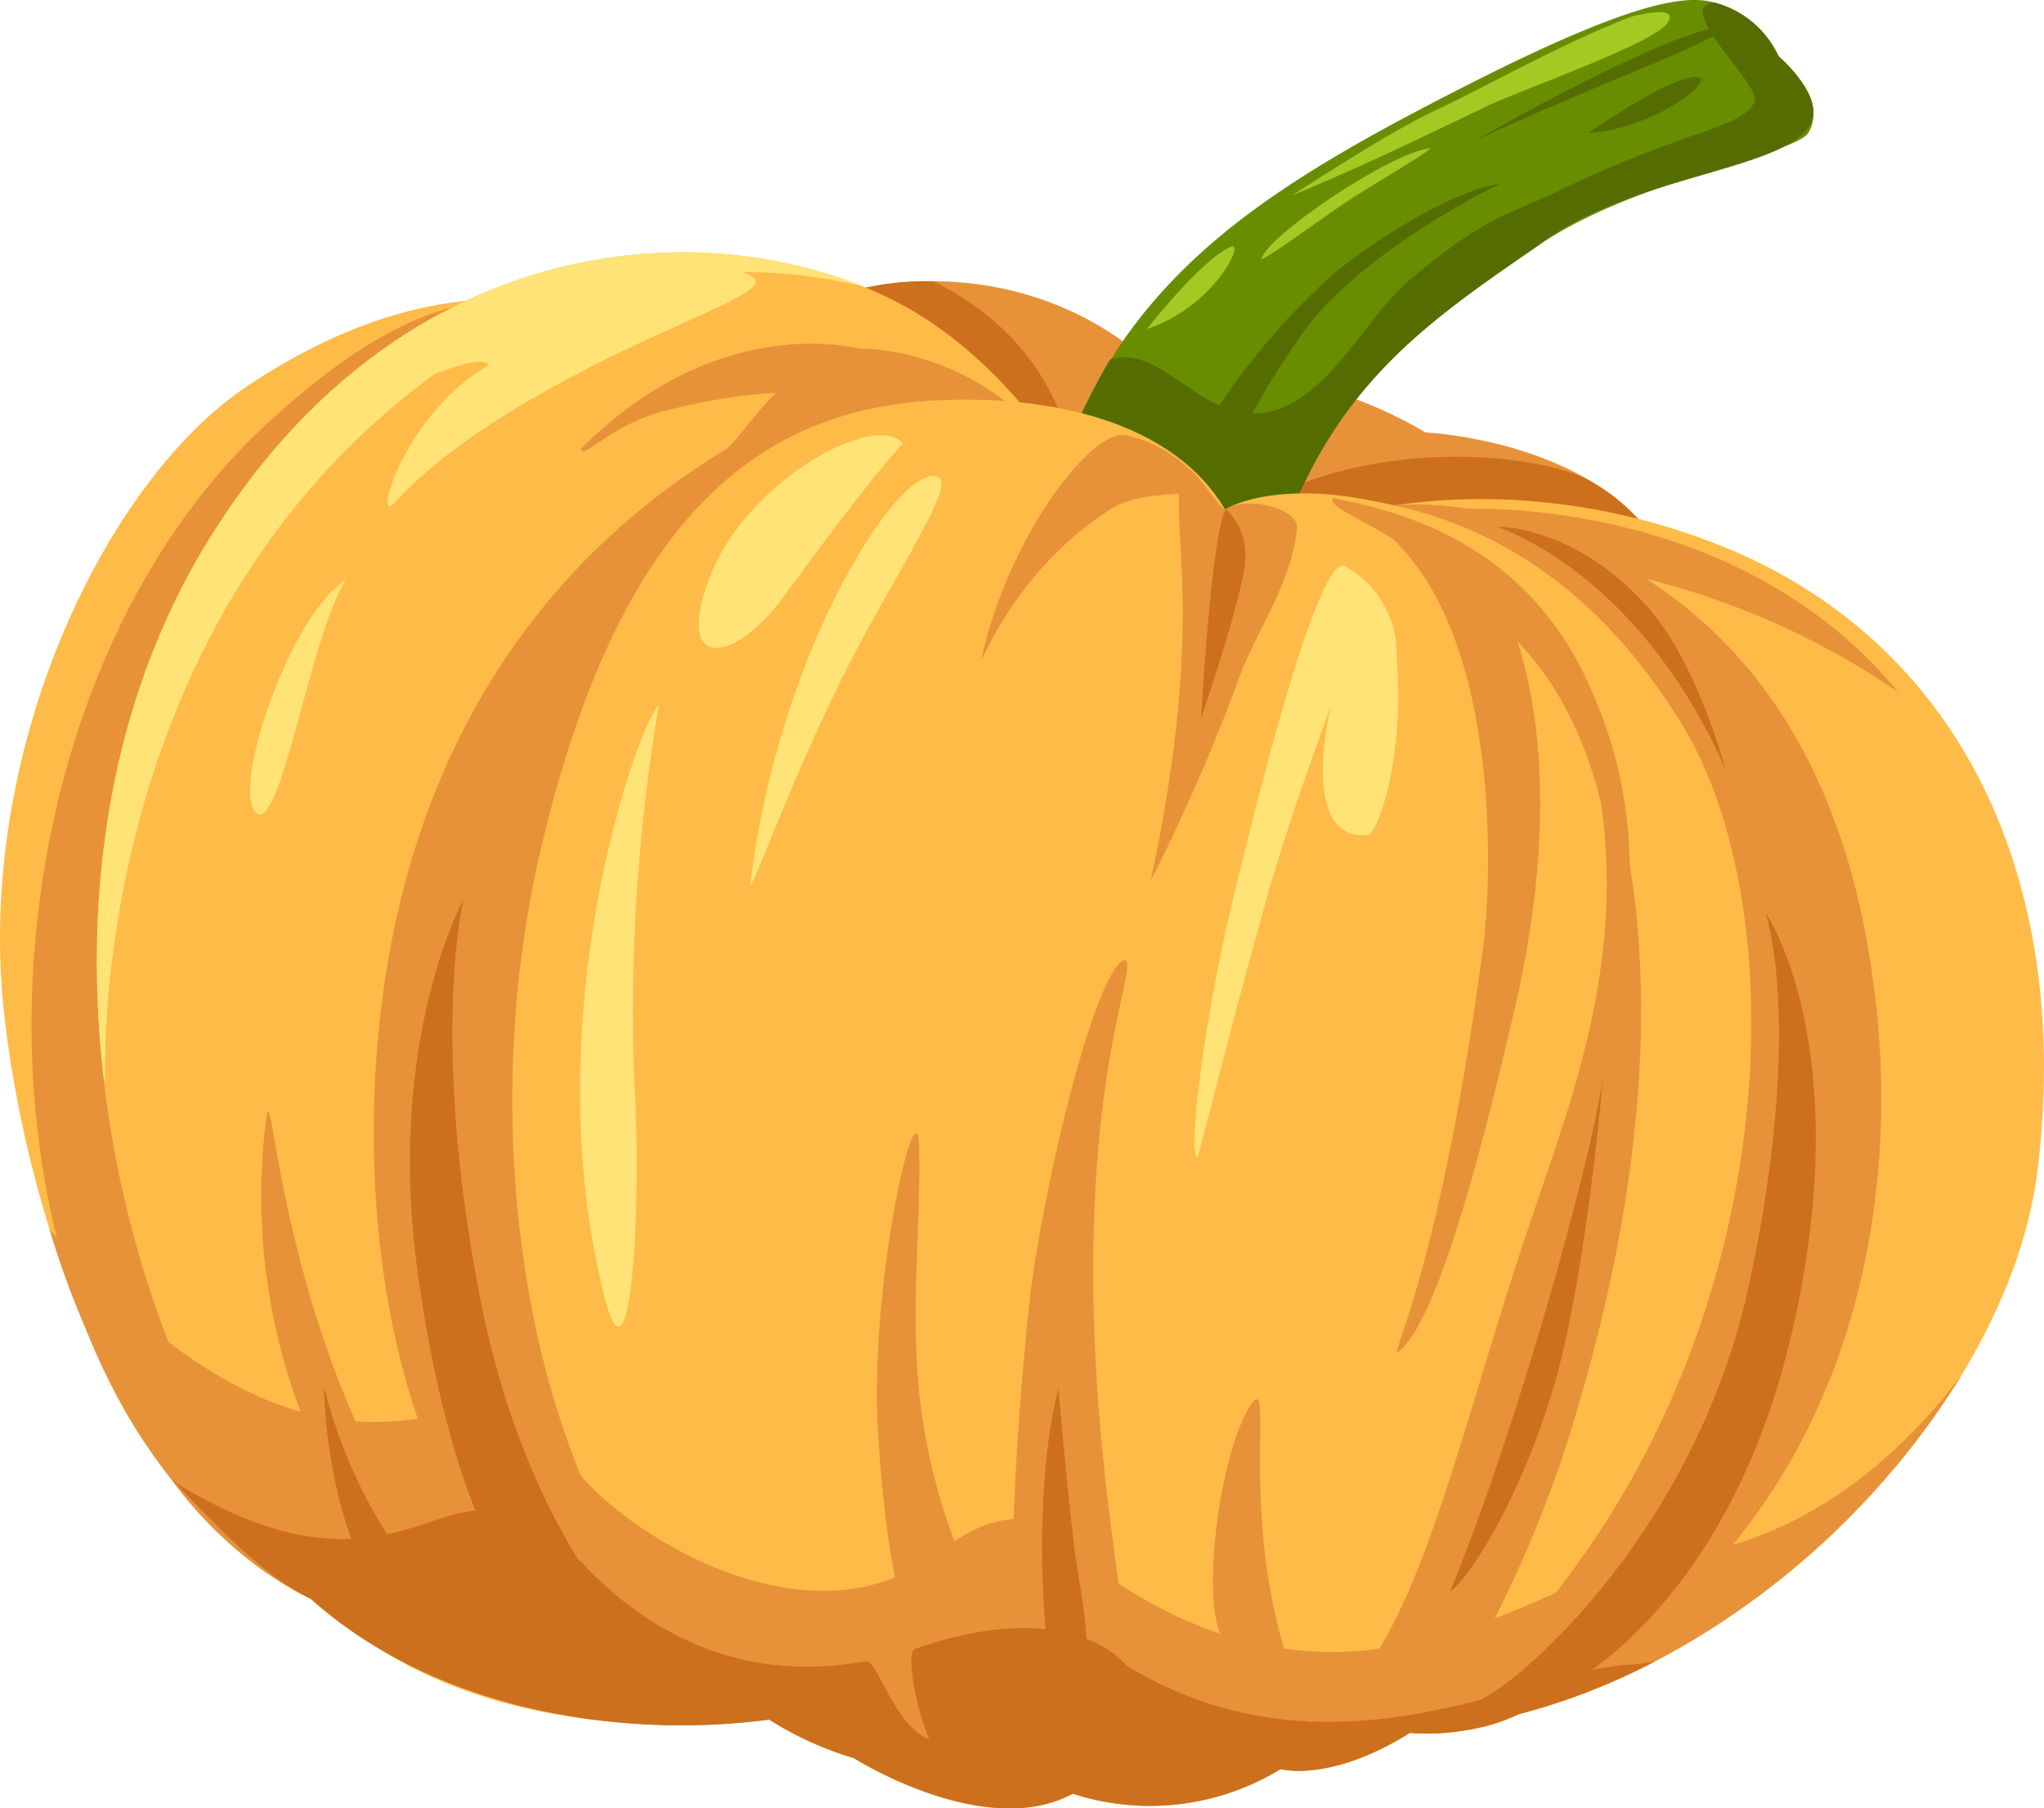 <svg xmlns="http://www.w3.org/2000/svg" width="98.038" height="86.723" viewBox="0 0 98.038 86.723"><g transform="translate(-470.596 -825.29)"><path d="M913.536,983.1c3.146-1.835,11.8-3.146,18.09,3.539,5.637-1.835,12.06,2.229,12.06,2.229s8.652.393,11.536,6.03l-17.565,7.6-22.415-6.554Z" transform="translate(-404.723 -142.841)" fill="#e79239"/><path d="M920.09,981.624a13.631,13.631,0,0,0-6.554,1.482l1.7,12.846,10.913,3.191S930.708,986.94,920.09,981.624Z" transform="translate(-404.723 -142.846)" fill="#cc701d"/><path d="M1123.136,1084.7a24.925,24.925,0,0,1-.346,5.183l6.065,1.773,17.565-7.6a9.207,9.207,0,0,0-3.413-3.578C1140.043,1078.627,1128.2,1077.863,1123.136,1084.7Z" transform="translate(-595.923 -231.999)" fill="#cc701d"/><g transform="translate(520.348 825.29)"><path d="M1047.234,851.686a26.146,26.146,0,0,1,4.087-10.012c3.678-5.312,9.174-8.57,16.652-12.362,7.253-3.678,9.91-4.189,11.34-3.984a4.715,4.715,0,0,1,3.474,2.656s2.441,1.993,1.43,3.678c-.613,1.021-8.377,2.248-12.974,5.415-6.176,4.255-11.238,7.662-13.486,18.389Z" transform="translate(-1047.234 -825.29)" fill="#688e00"/><path d="M1144.47,938.536a33.4,33.4,0,0,1,5.965-6.948c3.08-2.425,6.423-4.064,7.865-4.195,0,0-7.079,3.343-9.831,7.669a32.437,32.437,0,0,0-3.146,5.571Z" transform="translate(-1136.08 -918.585)" fill="#556d00"/><path d="M1353.374,870.72s3.539-2.491,5.047-2.687S1356.717,870.524,1353.374,870.72Z" transform="translate(-1326.961 -864.336)" fill="#556d00"/><path d="M1108.245,966.171s2.636-3.373,4.043-3.949C1112.944,962,1111.426,965.126,1108.245,966.171Z" transform="translate(-1102.981 -950.398)" fill="#a5c923"/><path d="M1171.817,912.974c.175-1.049,6.161-5.134,8.127-5.331-.437.393-1.926,1.226-3.714,2.359C1174.883,910.857,1172.516,912.668,1171.817,912.974Z" transform="translate(-1161.068 -900.538)" fill="#a5c923"/><path d="M1290.323,845.518s8.783-5.09,11.863-5.484C1302.71,840.493,1296.4,842.678,1290.323,845.518Z" transform="translate(-1269.349 -838.762)" fill="#556d00"/><path d="M1188.91,840.79s4.817-3.146,6.783-4.031,5.9-3.146,9.438-4.523c0,0,2.458-.688,1.77.3s-6.882,3.146-8.553,3.932S1192.547,839.315,1188.91,840.79Z" transform="translate(-1176.686 -831.423)" fill="#a5c923"/><path d="M1082.787,829.237a4.7,4.7,0,0,0-3.082-2.576c-2.059.171,2.305,4.009,1.939,4.759-.64,1.312-3.176,1.268-9.373,4.26-2.588,1.25-3.474,1.18-7.144,4.26-2.122,1.781-3.964,5.817-6.837,6.358-3.092.64-5.091-3.343-7.568-2.509a29.22,29.22,0,0,0-3.488,9.149l10.523,3.78c2.248-10.727,7.309-14.135,13.485-18.389C1077.12,833.767,1088.8,834.961,1082.787,829.237Z" transform="translate(-1047.234 -826.543)" fill="#556d00"/></g><g transform="translate(470.596 837.395)"><path d="M1193.088,1104.347c2.228-1.311,10.615-3.188,20.056.525,11.667,4.588,17.041,16.123,15.337,30.018-1.55,12.631-16.91,27.659-32.378,26.872Z" transform="translate(-1130.752 -1090.865)" fill="#ffbb47"/><path d="M1193.088,1107.08c1.209-.712,4.688-2.346,10.356-.655,11.618,3.465,16.188,12.894,17.3,23.333.319,2.989,2.622,23.857-17.141,33.939-2.262,1.154-4.979.927-7.5.8Z" transform="translate(-1130.752 -1093.598)" fill="#e79239"/><path d="M499.506,992.287c-5.374-1.7-11.142-.524-17.041,3.408-6.846,4.564-13.08,17.554-11.667,30.149,1.442,12.846,9.045,34.082,26.217,28.445Z" transform="translate(-470.596 -989.291)" fill="#ffbb47"/><path d="M515.516,992.454c-5.375-1.7-9.654-.667-15.992,5.112-13.371,12.191-15.075,37.883-4.64,50.8,4.193,5.5,10.124,8.722,18.142,6.09Z" transform="translate(-486.606 -989.458)" fill="#e79239"/><path d="M572.55,978.683s-8,54.269-8.651,55.449-22.153,6.423-30.936-6.423a51.071,51.071,0,0,1-8.214-22.572c-1.02-8.908.325-18.141,5.068-25.8,8.766-14.151,22.437-15.62,31.184-12.18q.613.241,1.193.514C569.138,970.933,572.55,978.683,572.55,978.683Z" transform="translate(-519.783 -965.593)" fill="#ffbb47"/><path d="M561.013,967.18a24.78,24.78,0,0,0-18.777,3.146c-18.483,11.994-17.4,35-17.4,35s-.031-.064-.087-.19c-1.02-8.908.325-18.141,5.068-25.8,8.766-14.151,22.437-15.62,31.184-12.18Z" transform="translate(-519.783 -965.593)" fill="#ffe377"/><path d="M700.4,1019.314c-3.081,1.573-3.736,3.146-5.047,4.522-3.623,2.255-15.337,9.635-16.862,28.9-.473,5.975.059,13.59,2.836,19.924,2.607,5.945,7.311,10.779,11.47,11.535,6.489,1.18,11.429-.635,11.732-1.179.656-1.18,8.651-55.449,8.651-55.449a39.49,39.49,0,0,0-2.687-4.064C707.343,1019.38,701.694,1018.651,700.4,1019.314Z" transform="translate(-660.41 -1014.483)" fill="#e79239"/><path d="M790.269,1054.2c-1.442-4.457-6.544-6.929-13.633-6.817-8.258.131-15.861,4.2-19.925,21.76s1.311,39.325,15.075,43.389c0,0,6.254,3.983,10.487,1.7C788.565,1111.219,793.345,1063.706,790.269,1054.2Z" transform="translate(-730.817 -1040.321)" fill="#ffbb47"/><path d="M1070.746,1100.289c1.5-.815,4.031-.918,6.292-.524,3.015.524,10.044,1.764,15.6,10.88,5.112,8.39,4.891,26.283-4.85,39.981-8.39,11.8-14.419,10.094-14.419,10.094a12,12,0,0,1-9.962,1.18c-.918-.787.131-17.959,1.966-30.543C1067.973,1113.517,1069.022,1101.225,1070.746,1100.289Z" transform="translate(-1011.95 -1087.985)" fill="#ffbb47"/><path d="M1113.891,1087.415c-.282.153-1.776-2.572-2.032-1.835-.853,2.457,1.245,6.489-1.573,19.663a89.066,89.066,0,0,0,4.326-9.962c.778-2.012,2.532-4.556,2.687-7.013C1117.348,1087.5,1115.144,1086.735,1113.891,1087.415Z" transform="translate(-1055.094 -1075.112)" fill="#e79239"/><path d="M1037.521,1385.553c-2.425-19.2,1.573-26.479.721-26.676-1.311.3-3.786,10.122-4.541,16.125a156.424,156.424,0,0,0-.833,21.955c.024,1.543,2.813,1.465,3.015,1.639,2.086.589,4.969.141,4.653-.524C1038.7,1394.2,1038.256,1391.376,1037.521,1385.553Z" transform="translate(-984.295 -1324.945)" fill="#e79239"/><path d="M807.208,1016.656s-6.815-2.164-13.7,4.719c.066.59,1.442-1.18,4.064-1.835,5.352-1.338,7.668-.721,7.668-.721Z" transform="translate(-765.649 -1011.956)" fill="#e79239"/><path d="M965.99,1481.026c-2.927-2.222-5.077-7.239-5.8-12.584-.589-4.348.014-8.877-.1-12.584-.1-3.244-2.415,6.673-1.966,13.764.492,7.766,1.966,16.221,8.455,17.106Z" transform="translate(-916.008 -1412.98)" fill="#e79239"/><path d="M1211.2,1102.115c2.622.524,9.307,1.835,12.453,9.307a20.825,20.825,0,0,1,1.18,13.5s.786-9.832-4.457-15.6S1210.933,1102.9,1211.2,1102.115Z" transform="translate(-1147.286 -1090.336)" fill="#e79239"/><path d="M589.89,1515.688a38.3,38.3,0,0,1-14.737,13.741,30.969,30.969,0,0,1-6.49,2.511,10.848,10.848,0,0,1-5.237.9c-3.832,2.4-6.2,1.734-6.2,1.734a12,12,0,0,1-9.962,1.18c-4.233,2.28-10.487-1.7-10.487-1.7a16.225,16.225,0,0,1-4.075-1.853c-6.661.9-15.765-.235-21.989-5.791a18.666,18.666,0,0,1-6.628-5.656q-.225-.3-.445-.6a40.424,40.424,0,0,1-5.451-11.449c15.991,17.934,22.17,2.566,25.087,11.257,1.376,2.361,10.9,9.452,17.7,4.13,4.522-3.539,7.137.036,8.455,1.573,11.994,7.865,21.039-.787,25.758-1.18C578.527,1524.285,584.395,1522.891,589.89,1515.688Z" transform="translate(-495.807 -1461.842)" fill="#e79239"/><path d="M637.594,1657.043a30.918,30.918,0,0,1-6.49,2.512,10.847,10.847,0,0,1-5.236.9c-3.832,2.4-6.2,1.734-6.2,1.734a12,12,0,0,1-9.963,1.179c-4.233,2.28-10.487-1.7-10.487-1.7a16.248,16.248,0,0,1-4.075-1.853c-6.661.9-15.765-.235-21.989-5.791-2.655-1.269-5.37-4.471-6.628-5.656,9.163,5.7,12.421.789,15.295,1.5a43.559,43.559,0,0,1,4.289,2.364c4.922,5.308,10.274,5.411,13.666,4.785.565-.1,1.376,3.146,3.048,3.736-.59-1.278-1.16-4.159-.688-4.326,5.415-1.911,8.808-.751,10.126.786,9.635,5.9,19.073.393,23.792,0C636.52,1657.182,637.037,1657.131,637.594,1657.043Z" transform="translate(-558.249 -1589.457)" fill="#cc701d"/><path d="M1196.886,1258.016c5.112-2.556,6.882-12.584,10.683-23.857,2.377-7.049,5.768-15.337,2.1-25.693,0,0,7.6,11.568-.393,36.474a59.422,59.422,0,0,1-5.112,11.306Z" transform="translate(-1134.222 -1187.511)" fill="#e79239"/><path d="M1282.727,1108.026s13.109-.786,20.974,8.783a37.169,37.169,0,0,0-15.861-6.161Z" transform="translate(-1212.657 -1095.722)" fill="#e79239"/><path d="M671.6,975.627s6.882-1.475,8.357-.393c.92.675-3.384,1.984-8.292,4.556-2.957,1.549-6.527,3.655-8.913,6.258-1.081,1.18.492-4.326,4.522-6.587-.393-.983-7.079,2.458-7.079,2.458A25.419,25.419,0,0,1,671.6,975.627Z" transform="translate(-643.833 -974.04)" fill="#ffe377"/><path d="M868.812,1067.556c-1.278-1.573-7.472,1.77-9.242,6.39s1.18,4.129,3.441,1.082S866.748,1069.916,868.812,1067.556Z" transform="translate(-825.516 -1058.399)" fill="#ffe377"/><path d="M896.738,1089.992c-1.573-1.18-7.636,7.767-9.078,19.434-.1.845,1.648-4.249,4.326-9.7C894.139,1095.342,897.428,1090.51,896.738,1089.992Z" transform="translate(-851.672 -1079.164)" fill="#ffe377"/><path d="M1141.876,1139.727a4.81,4.81,0,0,1,2.458,4.326c.393,5.21-.975,8.505-1.376,8.553-2.458.295-2.458-3.244-1.77-6.194,0,0-1.967,5.21-3.146,9.438-1.365,4.89-2.261,8.455-3.244,12.191-.492.2.171-6.058,1.671-12.289C1139.024,1145.134,1140.976,1139.178,1141.876,1139.727Z" transform="translate(-1077.344 -1124.671)" fill="#ffe377"/><path d="M796.823,1217.582c-.786.393-6.131,14.806-2.556,28.511,1.18,4.523,1.77-4.129,1.376-10.618A87.8,87.8,0,0,1,796.823,1217.582Z" transform="translate(-765.226 -1195.84)" fill="#ffe377"/><path d="M614.159,1147.694c-2.622,1.573-5.506,9.962-4.326,11.142S612.455,1150.315,614.159,1147.694Z" transform="translate(-597.571 -1131.983)" fill="#ffe377"/><path d="M1145.492,1614.538c-1.281-.934-.447-8.745,1.176-11.27,1.18-1.835-.524,4.85,1.7,11.929A12.241,12.241,0,0,1,1145.492,1614.538Z" transform="translate(-1086.691 -1547.969)" fill="#e79239"/><path d="M618.691,1459.948a29.275,29.275,0,0,1-2.753-16.778c.262-1.836.655,8.258,5.637,17.434C621.575,1460.6,620.657,1461.39,618.691,1459.948Z" transform="translate(-603.152 -1401.765)" fill="#e79239"/><path d="M1023.336,1067.009c-1.671-.334-5.581,4.848-6.882,10.487-.3,1.3,1.18-3.8,6.161-6.947,1.31-.827,3.02-.58,4.588-.918A6.376,6.376,0,0,0,1023.336,1067.009Z" transform="translate(-969.324 -1058.245)" fill="#e79239"/><path d="M710.726,1362.156s-6.423-4.85-8.914-17.7c-2.386-12.307-.787-19.007-.787-19.007s-3.67,6.686-2.228,17.565c1.162,8.769,3.539,15.206,6.817,17.959S710.726,1362.156,710.726,1362.156Z" transform="translate(-678.802 -1294.404)" fill="#cc701d"/><path d="M654.891,1604.672a24.3,24.3,0,0,1-4.195-8.783s0,5.505,2.36,9.569C653.056,1605.458,654.235,1606.376,654.891,1604.672Z" transform="translate(-635.157 -1541.508)" fill="#cc701d"/><path d="M1051.1,1612.758c-.986.066-1.868-10.126-.393-15.73,0,0,.59,6.98.983,9.143S1052.576,1612.66,1051.1,1612.758Z" transform="translate(-999.94 -1542.548)" fill="#cc701d"/><path d="M1221.9,1109.157c1.738,1.738,4.424,8.75,1.671,20.744-2.438,10.622-4.228,15.533-5.6,16.615-.563.442,1.966-3.736,4.031-19.27.547-4.112.885-18.286-6.882-21.334A13.5,13.5,0,0,1,1221.9,1109.157Z" transform="translate(-1150.881 -1093.806)" fill="#e79239"/><path d="M1289.184,1370.52c1.376-.1,10.618-7.668,13.273-20.056s.786-17.795.786-17.795,4.424,6.39,1.278,20.056-11.306,17.3-11.306,17.3Z" transform="translate(-1218.557 -1300.998)" fill="#cc701d"/><path d="M1283.99,1424.207s-.786,9.438-2.359,14.813-4.195,9.438-4.981,9.832C1279.665,1441.641,1283.335,1428.664,1283.99,1424.207Z" transform="translate(-1207.104 -1384.638)" fill="#cc701d"/><path d="M1139.573,1108.192a3.051,3.051,0,0,1,.918,2.556c-.131,1.7-2.1,7.472-2.1,7.472S1138.852,1109.5,1139.573,1108.192Z" transform="translate(-1080.776 -1095.889)" fill="#cc701d"/><path d="M1303.237,1118.066s3.67-.066,7.144,3.8c2.481,2.761,3.8,7.93,3.8,7.93S1310.905,1121.147,1303.237,1118.066Z" transform="translate(-1231.398 -1104.911)" fill="#cc701d"/></g></g></svg>